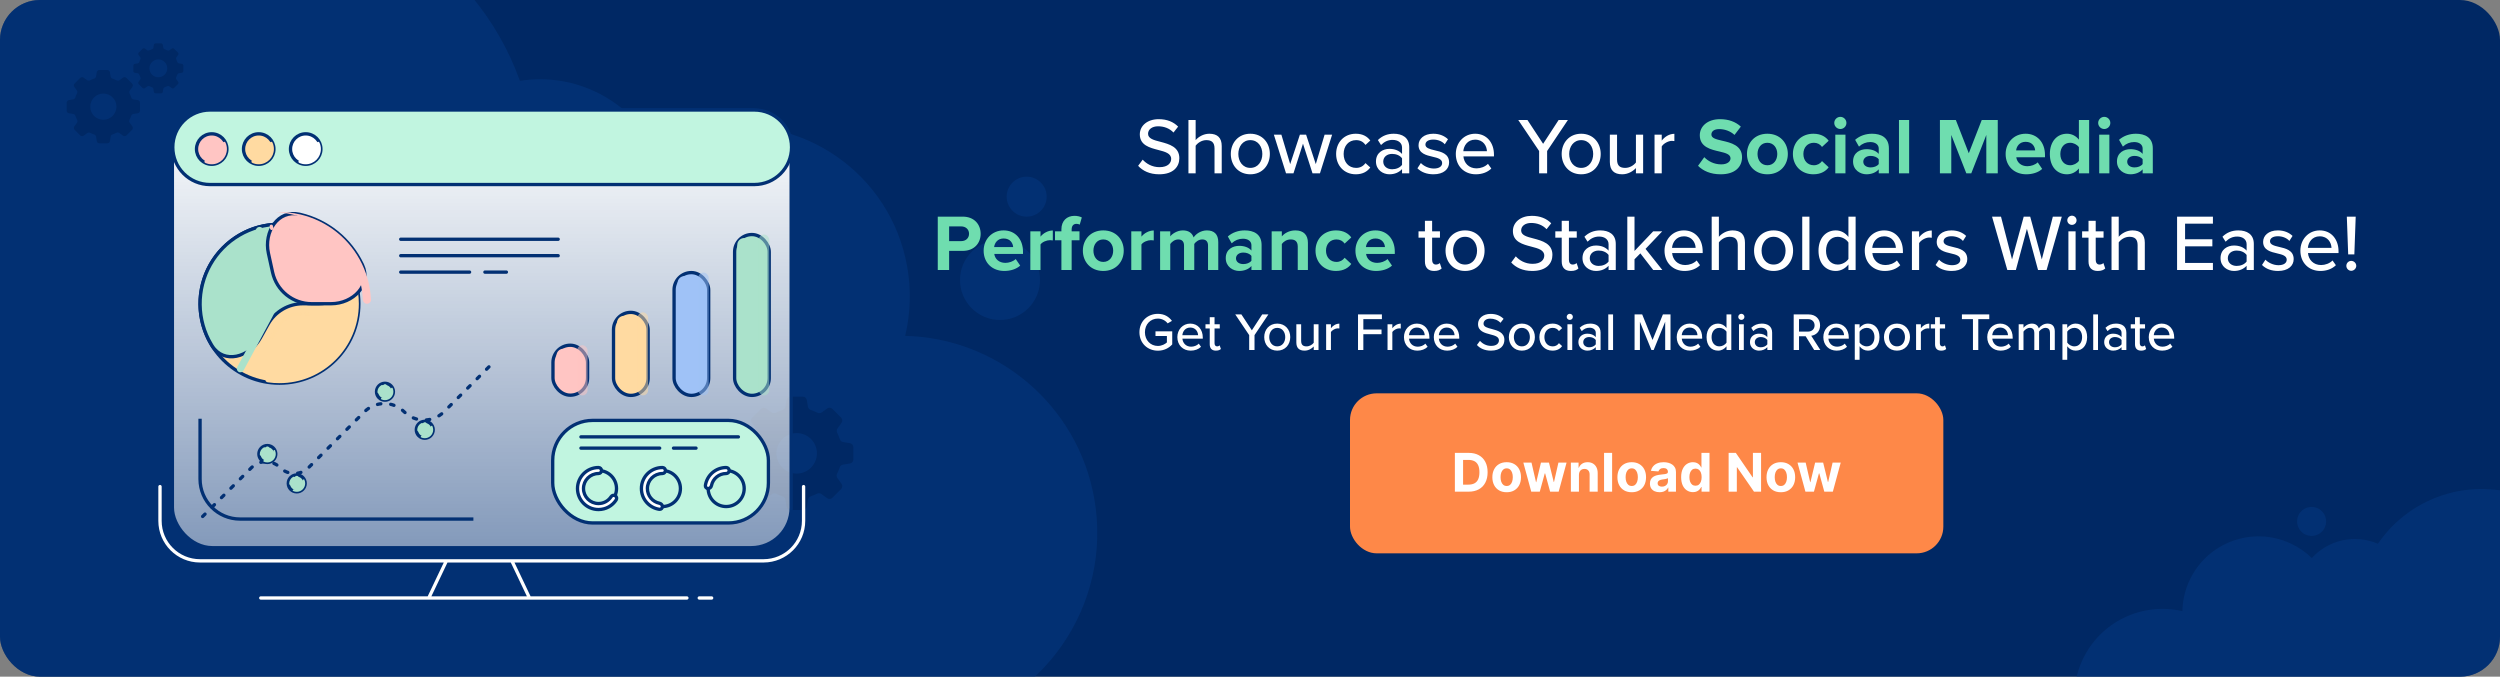 <?xml version="1.0" encoding="UTF-8"?>
<svg xmlns="http://www.w3.org/2000/svg" width="750" height="203" viewBox="0 0 750 203" fill="none">
  <rect x="0" y="0" width="750" height="203" fill="#808080" stroke="none"/>
  <g clip-path="url(#clip0_646_5341)">
    <rect width="750" height="203" rx="8" fill="#002864"></rect>
    <path opacity="0.5" fill-rule="evenodd" clip-rule="evenodd" d="M-8.794 -3.678C-8.328 -1.063 -7.488 1.392 -6.34 3.641C-7.821 3.739 -9.311 3.919 -10.806 4.186C-32.714 8.093 -47.306 29.02 -43.399 50.928C-41.762 60.107 -37.137 68.002 -30.703 73.79C-39.802 81.89 -45.035 93.945 -44.135 106.701C-45.205 106.636 -46.3 106.696 -47.401 106.892C-54.886 108.227 -59.872 115.377 -58.537 122.862C-58.02 125.764 -56.628 128.291 -54.681 130.219C-64.754 140.054 -69.939 154.542 -67.281 169.445C-63.852 188.673 -48.413 202.739 -30.064 205.298C-25.708 221.423 -9.664 231.82 7.09 228.832C10.708 228.187 14.079 226.967 17.125 225.284C17.184 225.965 17.274 226.649 17.396 227.335C19.578 239.567 31.262 247.714 43.493 245.532C47.75 244.773 51.512 242.863 54.516 240.18L196.116 234.401C203.655 237.958 212.332 239.292 221.163 237.717C226.037 236.848 230.56 235.163 234.617 232.829L237.852 232.697L238.151 230.55C243.53 226.68 247.888 221.587 250.891 215.752C260.09 218.92 270.202 219.856 280.46 218.026C312.591 212.296 333.992 181.603 328.262 149.472C323.242 121.325 299.066 101.412 271.549 100.759C273.14 94.125 273.419 87.063 272.144 79.918C267.196 52.168 240.688 33.685 212.939 38.634C206.977 39.697 201.442 41.756 196.476 44.608C188.918 30.214 172.809 21.609 155.973 24.247C142.413 -13.612 103.142 -37.285 62.228 -29.988C53.981 -28.517 46.232 -25.889 39.117 -22.3C33.593 -31.011 23.175 -35.983 12.391 -34.06C-1.849 -31.521 -11.334 -17.918 -8.794 -3.678ZM-1.842 249.522C-0.735 255.73 5.194 259.864 11.401 258.757C17.608 257.65 21.743 251.721 20.636 245.514C19.529 239.306 13.599 235.172 7.392 236.279C1.185 237.386 -2.949 243.315 -1.842 249.522Z" fill="#053883"></path>
    <path opacity="0.5" fill-rule="evenodd" clip-rule="evenodd" d="M786.026 172.372C786.776 171.526 787.415 170.556 787.91 169.475C790.605 163.588 788.017 156.631 782.13 153.936C777.672 151.895 772.6 152.883 769.23 156.04C766.548 153.688 763.484 151.681 760.074 150.12C743.16 142.377 723.49 148.239 713.374 163.129C706.373 160.1 698.429 162.026 693.541 167.417C691.708 165.625 689.54 164.113 687.075 162.985C675.603 157.733 662.045 162.775 656.793 174.248C655.441 177.201 654.771 180.294 654.718 183.347C642.719 180.548 630.011 186.472 624.684 198.109C618.603 211.392 624.442 227.09 637.725 233.171C641.966 235.113 646.453 235.839 650.795 235.497C652.033 240.972 655.721 245.828 661.219 248.345C663.815 249.533 666.542 250.076 669.218 250.039L733.435 268.452C734.415 269.782 735.737 270.889 737.346 271.625C742.403 273.94 748.379 271.718 750.694 266.661C750.823 266.377 750.939 266.091 751.04 265.802C752.172 266.873 753.497 267.779 754.992 268.463C761.918 271.634 770.036 268.925 773.729 262.424C781.968 263.369 790.234 259.002 793.873 251.053C796.694 244.891 796.069 238.032 792.805 232.642C793.864 232.024 794.75 231.085 795.299 229.886C796.715 226.791 795.355 223.134 792.261 221.718C791.806 221.509 791.338 221.361 790.868 221.269C792.686 215.841 791.768 210.031 788.731 205.501C792.167 203.713 795.055 200.809 796.792 197.015C800.938 187.958 796.957 177.254 787.9 173.108C787.283 172.825 786.657 172.58 786.026 172.372ZM678.118 206.601C677.103 206.626 676.081 206.584 675.06 206.471C675.273 208.564 675.237 210.695 674.936 212.82L678.118 206.601ZM749.773 280.95C752.339 282.125 755.371 280.997 756.546 278.431C757.721 275.865 756.593 272.832 754.027 271.657C751.461 270.482 748.428 271.61 747.253 274.176C746.078 276.743 747.206 279.775 749.773 280.95ZM697.444 158.24C696.442 160.429 693.856 161.391 691.667 160.389C689.478 159.387 688.516 156.8 689.518 154.612C690.52 152.423 693.107 151.461 695.296 152.463C697.484 153.465 698.446 156.051 697.444 158.24Z" fill="#053883"></path>
    <circle opacity="0.5" cx="300" cy="84" r="12" fill="#053883"></circle>
    <circle opacity="0.5" cx="308" cy="59" r="6" fill="#053883"></circle>
    <rect x="405" y="118" width="178" height="48" rx="8" fill="#FE8848"></rect>
    <path d="M440.589 147.5H436.464V135.864H440.624C441.794 135.864 442.802 136.097 443.646 136.562C444.491 137.025 445.141 137.689 445.595 138.557C446.054 139.424 446.283 140.462 446.283 141.67C446.283 142.883 446.054 143.924 445.595 144.795C445.141 145.667 444.487 146.335 443.635 146.801C442.786 147.267 441.771 147.5 440.589 147.5ZM438.925 145.392H440.487C441.214 145.392 441.826 145.263 442.322 145.006C442.822 144.744 443.197 144.341 443.447 143.795C443.701 143.246 443.828 142.538 443.828 141.67C443.828 140.811 443.701 140.108 443.447 139.562C443.197 139.017 442.824 138.616 442.328 138.358C441.832 138.1 441.22 137.972 440.493 137.972H438.925V145.392ZM452.003 147.67C451.12 147.67 450.357 147.483 449.713 147.108C449.073 146.729 448.579 146.203 448.23 145.528C447.882 144.85 447.707 144.064 447.707 143.17C447.707 142.269 447.882 141.481 448.23 140.807C448.579 140.129 449.073 139.602 449.713 139.227C450.357 138.848 451.12 138.659 452.003 138.659C452.885 138.659 453.647 138.848 454.287 139.227C454.931 139.602 455.427 140.129 455.776 140.807C456.124 141.481 456.298 142.269 456.298 143.17C456.298 144.064 456.124 144.85 455.776 145.528C455.427 146.203 454.931 146.729 454.287 147.108C453.647 147.483 452.885 147.67 452.003 147.67ZM452.014 145.795C452.416 145.795 452.751 145.682 453.02 145.455C453.289 145.223 453.491 144.909 453.628 144.511C453.768 144.114 453.838 143.661 453.838 143.153C453.838 142.646 453.768 142.193 453.628 141.795C453.491 141.398 453.289 141.083 453.02 140.852C452.751 140.621 452.416 140.506 452.014 140.506C451.609 140.506 451.268 140.621 450.991 140.852C450.719 141.083 450.512 141.398 450.372 141.795C450.236 142.193 450.168 142.646 450.168 143.153C450.168 143.661 450.236 144.114 450.372 144.511C450.512 144.909 450.719 145.223 450.991 145.455C451.268 145.682 451.609 145.795 452.014 145.795ZM459.375 147.5L457 138.773H459.449L460.801 144.636H460.881L462.29 138.773H464.693L466.125 144.602H466.199L467.528 138.773H469.972L467.602 147.5H465.04L463.54 142.011H463.432L461.932 147.5H459.375ZM473.683 142.455V147.5H471.263V138.773H473.57V140.312H473.672C473.865 139.805 474.189 139.403 474.643 139.108C475.098 138.809 475.649 138.659 476.297 138.659C476.903 138.659 477.431 138.792 477.882 139.057C478.333 139.322 478.683 139.701 478.933 140.193C479.183 140.682 479.308 141.265 479.308 141.943V147.5H476.888V142.375C476.892 141.841 476.755 141.424 476.479 141.125C476.202 140.822 475.821 140.67 475.337 140.67C475.011 140.67 474.723 140.741 474.473 140.881C474.227 141.021 474.034 141.225 473.893 141.494C473.757 141.759 473.687 142.08 473.683 142.455ZM483.636 135.864V147.5H481.216V135.864H483.636ZM489.518 147.67C488.636 147.67 487.873 147.483 487.229 147.108C486.589 146.729 486.094 146.203 485.746 145.528C485.397 144.85 485.223 144.064 485.223 143.17C485.223 142.269 485.397 141.481 485.746 140.807C486.094 140.129 486.589 139.602 487.229 139.227C487.873 138.848 488.636 138.659 489.518 138.659C490.401 138.659 491.162 138.848 491.803 139.227C492.446 139.602 492.943 140.129 493.291 140.807C493.64 141.481 493.814 142.269 493.814 143.17C493.814 144.064 493.64 144.85 493.291 145.528C492.943 146.203 492.446 146.729 491.803 147.108C491.162 147.483 490.401 147.67 489.518 147.67ZM489.53 145.795C489.931 145.795 490.267 145.682 490.536 145.455C490.804 145.223 491.007 144.909 491.143 144.511C491.284 144.114 491.354 143.661 491.354 143.153C491.354 142.646 491.284 142.193 491.143 141.795C491.007 141.398 490.804 141.083 490.536 140.852C490.267 140.621 489.931 140.506 489.53 140.506C489.125 140.506 488.784 140.621 488.507 140.852C488.234 141.083 488.028 141.398 487.888 141.795C487.751 142.193 487.683 142.646 487.683 143.153C487.683 143.661 487.751 144.114 487.888 144.511C488.028 144.909 488.234 145.223 488.507 145.455C488.784 145.682 489.125 145.795 489.53 145.795ZM497.876 147.665C497.32 147.665 496.823 147.568 496.388 147.375C495.952 147.178 495.607 146.888 495.354 146.506C495.104 146.119 494.979 145.638 494.979 145.062C494.979 144.578 495.068 144.17 495.246 143.841C495.424 143.511 495.666 143.246 495.973 143.045C496.28 142.845 496.628 142.693 497.018 142.591C497.412 142.489 497.825 142.417 498.257 142.375C498.765 142.322 499.174 142.273 499.484 142.227C499.795 142.178 500.02 142.106 500.161 142.011C500.301 141.917 500.371 141.777 500.371 141.591V141.557C500.371 141.197 500.257 140.919 500.03 140.722C499.806 140.525 499.488 140.426 499.075 140.426C498.64 140.426 498.293 140.523 498.036 140.716C497.778 140.905 497.607 141.144 497.524 141.432L495.286 141.25C495.399 140.72 495.623 140.261 495.956 139.875C496.289 139.485 496.719 139.186 497.246 138.977C497.776 138.765 498.39 138.659 499.087 138.659C499.571 138.659 500.036 138.716 500.479 138.83C500.926 138.943 501.321 139.119 501.666 139.358C502.015 139.597 502.289 139.903 502.49 140.278C502.691 140.65 502.791 141.095 502.791 141.614V147.5H500.496V146.29H500.428C500.287 146.562 500.1 146.803 499.865 147.011C499.63 147.216 499.348 147.377 499.018 147.494C498.689 147.608 498.308 147.665 497.876 147.665ZM498.57 145.994C498.926 145.994 499.24 145.924 499.513 145.784C499.786 145.64 500 145.447 500.155 145.205C500.31 144.962 500.388 144.687 500.388 144.381V143.455C500.312 143.504 500.208 143.549 500.075 143.591C499.946 143.629 499.801 143.665 499.638 143.699C499.475 143.729 499.312 143.758 499.149 143.784C498.986 143.807 498.839 143.828 498.706 143.847C498.422 143.888 498.174 143.955 497.962 144.045C497.75 144.136 497.585 144.259 497.467 144.415C497.35 144.566 497.291 144.756 497.291 144.983C497.291 145.312 497.411 145.564 497.649 145.739C497.892 145.909 498.198 145.994 498.57 145.994ZM507.885 147.642C507.222 147.642 506.622 147.472 506.084 147.131C505.55 146.786 505.125 146.28 504.811 145.614C504.5 144.943 504.345 144.121 504.345 143.148C504.345 142.148 504.506 141.316 504.828 140.653C505.15 139.987 505.578 139.489 506.112 139.159C506.65 138.826 507.239 138.659 507.879 138.659C508.368 138.659 508.775 138.742 509.101 138.909C509.43 139.072 509.696 139.277 509.896 139.523C510.101 139.765 510.256 140.004 510.362 140.239H510.436V135.864H512.851V147.5H510.464V146.102H510.362C510.249 146.345 510.088 146.585 509.879 146.824C509.675 147.059 509.408 147.254 509.078 147.409C508.752 147.564 508.355 147.642 507.885 147.642ZM508.652 145.716C509.042 145.716 509.372 145.61 509.641 145.398C509.913 145.182 510.122 144.881 510.266 144.494C510.413 144.108 510.487 143.655 510.487 143.136C510.487 142.617 510.415 142.167 510.271 141.784C510.127 141.402 509.919 141.106 509.646 140.898C509.374 140.689 509.042 140.585 508.652 140.585C508.254 140.585 507.919 140.693 507.646 140.909C507.374 141.125 507.167 141.424 507.027 141.807C506.887 142.189 506.817 142.633 506.817 143.136C506.817 143.644 506.887 144.093 507.027 144.483C507.171 144.869 507.377 145.172 507.646 145.392C507.919 145.608 508.254 145.716 508.652 145.716ZM528.322 135.864V147.5H526.197L521.135 140.176H521.05V147.5H518.589V135.864H520.749L525.771 143.182H525.874V135.864H528.322ZM534.253 147.67C533.37 147.67 532.607 147.483 531.963 147.108C531.323 146.729 530.829 146.203 530.48 145.528C530.132 144.85 529.957 144.064 529.957 143.17C529.957 142.269 530.132 141.481 530.48 140.807C530.829 140.129 531.323 139.602 531.963 139.227C532.607 138.848 533.37 138.659 534.253 138.659C535.135 138.659 535.897 138.848 536.537 139.227C537.181 139.602 537.677 140.129 538.026 140.807C538.374 141.481 538.548 142.269 538.548 143.17C538.548 144.064 538.374 144.85 538.026 145.528C537.677 146.203 537.181 146.729 536.537 147.108C535.897 147.483 535.135 147.67 534.253 147.67ZM534.264 145.795C534.666 145.795 535.001 145.682 535.27 145.455C535.539 145.223 535.741 144.909 535.878 144.511C536.018 144.114 536.088 143.661 536.088 143.153C536.088 142.646 536.018 142.193 535.878 141.795C535.741 141.398 535.539 141.083 535.27 140.852C535.001 140.621 534.666 140.506 534.264 140.506C533.859 140.506 533.518 140.621 533.241 140.852C532.969 141.083 532.762 141.398 532.622 141.795C532.486 142.193 532.418 142.646 532.418 143.153C532.418 143.661 532.486 144.114 532.622 144.511C532.762 144.909 532.969 145.223 533.241 145.455C533.518 145.682 533.859 145.795 534.264 145.795ZM541.625 147.5L539.25 138.773H541.699L543.051 144.636H543.131L544.54 138.773H546.943L548.375 144.602H548.449L549.778 138.773H552.222L549.852 147.5H547.29L545.79 142.011H545.682L544.182 147.5H541.625Z" fill="white"></path>
    <path d="M341.44 49.744C342.808 51.256 344.896 52.288 347.752 52.288C352.072 52.288 353.8 49.96 353.8 47.464C353.8 44.056 350.752 43.24 348.136 42.544C346.144 42.04 344.416 41.584 344.416 40.144C344.416 38.8 345.64 37.888 347.416 37.888C349.144 37.888 350.824 38.464 352.048 39.76L353.44 37.984C352.024 36.544 350.08 35.752 347.608 35.752C344.272 35.752 341.944 37.672 341.944 40.312C341.944 43.576 344.92 44.32 347.488 44.992C349.528 45.52 351.352 46 351.352 47.68C351.352 48.832 350.44 50.152 347.848 50.152C345.616 50.152 343.888 49.096 342.808 47.896L341.44 49.744ZM366.517 52V43.816C366.517 41.368 365.269 40.12 362.797 40.12C361.021 40.12 359.461 41.104 358.693 42.04V35.992H356.533V52H358.693V43.72C359.317 42.856 360.541 42.04 361.885 42.04C363.373 42.04 364.357 42.616 364.357 44.536V52H366.517ZM375.098 52.288C378.722 52.288 380.954 49.552 380.954 46.192C380.954 42.856 378.722 40.12 375.098 40.12C371.498 40.12 369.242 42.856 369.242 46.192C369.242 49.552 371.498 52.288 375.098 52.288ZM375.098 50.368C372.794 50.368 371.498 48.4 371.498 46.192C371.498 44.008 372.794 42.04 375.098 42.04C377.426 42.04 378.698 44.008 378.698 46.192C378.698 48.4 377.426 50.368 375.098 50.368ZM395.985 52L399.633 40.408H397.377L394.737 49.24L391.833 40.408H389.961L387.057 49.24L384.417 40.408H382.161L385.809 52H388.041L390.897 43.096L393.753 52H395.985ZM400.836 46.192C400.836 49.672 403.236 52.288 406.74 52.288C408.924 52.288 410.244 51.376 411.084 50.248L409.644 48.928C408.948 49.888 408.012 50.368 406.836 50.368C404.556 50.368 403.092 48.592 403.092 46.192C403.092 43.792 404.556 42.04 406.836 42.04C408.012 42.04 408.948 42.496 409.644 43.48L411.084 42.16C410.244 41.032 408.924 40.12 406.74 40.12C403.236 40.12 400.836 42.712 400.836 46.192ZM422.774 52V44.176C422.774 41.224 420.638 40.12 418.118 40.12C416.246 40.12 414.662 40.744 413.366 42.016L414.302 43.504C415.334 42.472 416.462 41.968 417.782 41.968C419.438 41.968 420.614 42.832 420.614 44.272V46.192C419.726 45.16 418.382 44.656 416.822 44.656C414.878 44.656 412.79 45.808 412.79 48.448C412.79 50.992 414.902 52.288 416.822 52.288C418.382 52.288 419.702 51.736 420.614 50.728V52H422.774ZM420.614 49.456C419.966 50.32 418.838 50.776 417.638 50.776C416.078 50.776 414.974 49.84 414.974 48.472C414.974 47.104 416.078 46.168 417.638 46.168C418.838 46.168 419.966 46.624 420.614 47.488V49.456ZM425.228 50.488C426.404 51.688 428.108 52.288 430.052 52.288C433.1 52.288 434.732 50.728 434.732 48.736C434.732 46.072 432.332 45.52 430.316 45.064C428.876 44.728 427.628 44.392 427.628 43.384C427.628 42.448 428.54 41.872 430.004 41.872C431.468 41.872 432.764 42.472 433.436 43.288L434.396 41.776C433.412 40.84 431.972 40.12 429.98 40.12C427.148 40.12 425.564 41.704 425.564 43.552C425.564 46.048 427.868 46.576 429.836 47.032C431.324 47.368 432.644 47.752 432.644 48.904C432.644 49.888 431.78 50.56 430.148 50.56C428.588 50.56 427.052 49.768 426.26 48.904L425.228 50.488ZM436.742 46.192C436.742 49.84 439.286 52.288 442.742 52.288C444.614 52.288 446.246 51.688 447.398 50.56L446.39 49.144C445.526 50.032 444.182 50.512 442.958 50.512C440.63 50.512 439.19 48.88 439.022 46.912H448.19V46.384C448.19 42.832 446.03 40.12 442.55 40.12C439.166 40.12 436.742 42.832 436.742 46.192ZM442.55 41.896C444.998 41.896 446.03 43.816 446.078 45.352H438.998C439.118 43.768 440.222 41.896 442.55 41.896ZM464.136 52V45.304L470.376 35.992H467.592L462.936 43.144L458.232 35.992H455.472L461.736 45.304V52H464.136ZM474.356 52.288C477.98 52.288 480.212 49.552 480.212 46.192C480.212 42.856 477.98 40.12 474.356 40.12C470.756 40.12 468.5 42.856 468.5 46.192C468.5 49.552 470.756 52.288 474.356 52.288ZM474.356 50.368C472.052 50.368 470.756 48.4 470.756 46.192C470.756 44.008 472.052 42.04 474.356 42.04C476.684 42.04 477.956 44.008 477.956 46.192C477.956 48.4 476.684 50.368 474.356 50.368ZM492.939 52V40.408H490.779V48.736C490.131 49.6 488.907 50.368 487.563 50.368C486.075 50.368 485.115 49.792 485.115 47.872V40.408H482.955V48.592C482.955 51.04 484.179 52.288 486.651 52.288C488.427 52.288 489.891 51.376 490.779 50.416V52H492.939ZM498.521 52V43.936C499.025 43.072 500.489 42.256 501.569 42.256C501.857 42.256 502.097 42.28 502.313 42.328V40.144C500.777 40.144 499.409 41.032 498.521 42.184V40.408H496.361V52H498.521ZM430.236 81.288C431.364 81.288 432.036 80.976 432.492 80.544L431.94 78.912C431.724 79.152 431.268 79.368 430.764 79.368C430.02 79.368 429.636 78.768 429.636 77.952V71.304H431.988V69.408H429.636V66.24H427.476V69.408H425.556V71.304H427.476V78.432C427.476 80.256 428.412 81.288 430.236 81.288ZM439.516 81.288C443.14 81.288 445.372 78.552 445.372 75.192C445.372 71.856 443.14 69.12 439.516 69.12C435.916 69.12 433.66 71.856 433.66 75.192C433.66 78.552 435.916 81.288 439.516 81.288ZM439.516 79.368C437.212 79.368 435.916 77.4 435.916 75.192C435.916 73.008 437.212 71.04 439.516 71.04C441.844 71.04 443.116 73.008 443.116 75.192C443.116 77.4 441.844 79.368 439.516 79.368ZM453.366 78.744C454.734 80.256 456.822 81.288 459.678 81.288C463.998 81.288 465.726 78.96 465.726 76.464C465.726 73.056 462.678 72.24 460.062 71.544C458.07 71.04 456.342 70.584 456.342 69.144C456.342 67.8 457.566 66.888 459.342 66.888C461.07 66.888 462.75 67.464 463.974 68.76L465.366 66.984C463.95 65.544 462.006 64.752 459.534 64.752C456.198 64.752 453.87 66.672 453.87 69.312C453.87 72.576 456.846 73.32 459.414 73.992C461.454 74.52 463.278 75 463.278 76.68C463.278 77.832 462.366 79.152 459.774 79.152C457.542 79.152 455.814 78.096 454.734 76.896L453.366 78.744ZM471.275 81.288C472.403 81.288 473.075 80.976 473.531 80.544L472.979 78.912C472.763 79.152 472.307 79.368 471.803 79.368C471.059 79.368 470.675 78.768 470.675 77.952V71.304H473.027V69.408H470.675V66.24H468.515V69.408H466.595V71.304H468.515V78.432C468.515 80.256 469.451 81.288 471.275 81.288ZM484.731 81V73.176C484.731 70.224 482.595 69.12 480.075 69.12C478.203 69.12 476.619 69.744 475.323 71.016L476.259 72.504C477.291 71.472 478.419 70.968 479.739 70.968C481.395 70.968 482.571 71.832 482.571 73.272V75.192C481.683 74.16 480.339 73.656 478.779 73.656C476.835 73.656 474.747 74.808 474.747 77.448C474.747 79.992 476.859 81.288 478.779 81.288C480.339 81.288 481.659 80.736 482.571 79.728V81H484.731ZM482.571 78.456C481.923 79.32 480.795 79.776 479.595 79.776C478.035 79.776 476.931 78.84 476.931 77.472C476.931 76.104 478.035 75.168 479.595 75.168C480.795 75.168 481.923 75.624 482.571 76.488V78.456ZM498.705 81L493.665 74.664L498.657 69.408H495.945L490.353 75.288V64.992H488.193V81H490.353V77.784L492.105 76.008L495.969 81H498.705ZM499.356 75.192C499.356 78.84 501.9 81.288 505.356 81.288C507.228 81.288 508.86 80.688 510.012 79.56L509.004 78.144C508.14 79.032 506.796 79.512 505.572 79.512C503.244 79.512 501.804 77.88 501.636 75.912H510.804V75.384C510.804 71.832 508.644 69.12 505.164 69.12C501.78 69.12 499.356 71.832 499.356 75.192ZM505.164 70.896C507.612 70.896 508.644 72.816 508.692 74.352H501.612C501.732 72.768 502.836 70.896 505.164 70.896ZM523.489 81V72.816C523.489 70.368 522.241 69.12 519.769 69.12C517.993 69.12 516.433 70.104 515.665 71.04V64.992H513.505V81H515.665V72.72C516.289 71.856 517.513 71.04 518.857 71.04C520.345 71.04 521.329 71.616 521.329 73.536V81H523.489ZM532.071 81.288C535.695 81.288 537.927 78.552 537.927 75.192C537.927 71.856 535.695 69.12 532.071 69.12C528.471 69.12 526.215 71.856 526.215 75.192C526.215 78.552 528.471 81.288 532.071 81.288ZM532.071 79.368C529.767 79.368 528.471 77.4 528.471 75.192C528.471 73.008 529.767 71.04 532.071 71.04C534.399 71.04 535.671 73.008 535.671 75.192C535.671 77.4 534.399 79.368 532.071 79.368ZM542.829 81V64.992H540.669V81H542.829ZM556.687 81V64.992H554.527V71.088C553.591 69.84 552.223 69.12 550.735 69.12C547.711 69.12 545.551 71.496 545.551 75.216C545.551 79.008 547.711 81.288 550.735 81.288C552.271 81.288 553.663 80.496 554.527 79.344V81H556.687ZM554.527 77.688C553.927 78.624 552.631 79.368 551.311 79.368C549.151 79.368 547.807 77.616 547.807 75.216C547.807 72.792 549.151 71.04 551.311 71.04C552.631 71.04 553.927 71.808 554.527 72.744V77.688ZM559.426 75.192C559.426 78.84 561.97 81.288 565.426 81.288C567.298 81.288 568.93 80.688 570.082 79.56L569.074 78.144C568.21 79.032 566.866 79.512 565.642 79.512C563.314 79.512 561.874 77.88 561.706 75.912H570.874V75.384C570.874 71.832 568.714 69.12 565.234 69.12C561.85 69.12 559.426 71.832 559.426 75.192ZM565.234 70.896C567.682 70.896 568.714 72.816 568.762 74.352H561.682C561.802 72.768 562.906 70.896 565.234 70.896ZM575.736 81V72.936C576.24 72.072 577.704 71.256 578.784 71.256C579.072 71.256 579.312 71.28 579.528 71.328V69.144C577.992 69.144 576.624 70.032 575.736 71.184V69.408H573.576V81H575.736ZM580.677 79.488C581.853 80.688 583.557 81.288 585.501 81.288C588.549 81.288 590.181 79.728 590.181 77.736C590.181 75.072 587.781 74.52 585.765 74.064C584.325 73.728 583.077 73.392 583.077 72.384C583.077 71.448 583.989 70.872 585.453 70.872C586.917 70.872 588.213 71.472 588.885 72.288L589.845 70.776C588.861 69.84 587.421 69.12 585.429 69.12C582.597 69.12 581.013 70.704 581.013 72.552C581.013 75.048 583.317 75.576 585.285 76.032C586.773 76.368 588.093 76.752 588.093 77.904C588.093 78.888 587.229 79.56 585.597 79.56C584.037 79.56 582.501 78.768 581.709 77.904L580.677 79.488ZM613.979 81L618.539 64.992H615.851L612.539 77.832L609.059 64.992H607.115L603.611 77.832L600.299 64.992H597.611L602.195 81H604.763L608.075 68.64L611.411 81H613.979ZM621.577 67.464C622.345 67.464 622.969 66.864 622.969 66.096C622.969 65.328 622.345 64.704 621.577 64.704C620.833 64.704 620.185 65.328 620.185 66.096C620.185 66.864 620.833 67.464 621.577 67.464ZM622.681 81V69.408H620.521V81H622.681ZM629.315 81.288C630.443 81.288 631.115 80.976 631.571 80.544L631.019 78.912C630.803 79.152 630.347 79.368 629.843 79.368C629.099 79.368 628.715 78.768 628.715 77.952V71.304H631.067V69.408H628.715V66.24H626.555V69.408H624.635V71.304H626.555V78.432C626.555 80.256 627.491 81.288 629.315 81.288ZM643.442 81V72.816C643.442 70.368 642.194 69.12 639.722 69.12C637.946 69.12 636.386 70.104 635.618 71.04V64.992H633.458V81H635.618V72.72C636.242 71.856 637.466 71.04 638.81 71.04C640.298 71.04 641.282 71.616 641.282 73.536V81H643.442ZM663.876 81V78.888H655.524V73.896H663.708V71.784H655.524V67.104H663.876V64.992H653.124V81H663.876ZM676.145 81V73.176C676.145 70.224 674.009 69.12 671.489 69.12C669.617 69.12 668.033 69.744 666.737 71.016L667.673 72.504C668.705 71.472 669.833 70.968 671.153 70.968C672.809 70.968 673.985 71.832 673.985 73.272V75.192C673.097 74.16 671.753 73.656 670.193 73.656C668.249 73.656 666.161 74.808 666.161 77.448C666.161 79.992 668.273 81.288 670.193 81.288C671.753 81.288 673.073 80.736 673.985 79.728V81H676.145ZM673.985 78.456C673.337 79.32 672.209 79.776 671.009 79.776C669.449 79.776 668.345 78.84 668.345 77.472C668.345 76.104 669.449 75.168 671.009 75.168C672.209 75.168 673.337 75.624 673.985 76.488V78.456ZM678.599 79.488C679.775 80.688 681.479 81.288 683.423 81.288C686.471 81.288 688.103 79.728 688.103 77.736C688.103 75.072 685.703 74.52 683.687 74.064C682.247 73.728 680.999 73.392 680.999 72.384C680.999 71.448 681.911 70.872 683.375 70.872C684.839 70.872 686.135 71.472 686.807 72.288L687.767 70.776C686.783 69.84 685.343 69.12 683.351 69.12C680.519 69.12 678.935 70.704 678.935 72.552C678.935 75.048 681.239 75.576 683.207 76.032C684.695 76.368 686.015 76.752 686.015 77.904C686.015 78.888 685.151 79.56 683.519 79.56C681.959 79.56 680.423 78.768 679.631 77.904L678.599 79.488ZM690.113 75.192C690.113 78.84 692.657 81.288 696.113 81.288C697.985 81.288 699.617 80.688 700.769 79.56L699.761 78.144C698.897 79.032 697.553 79.512 696.329 79.512C694.001 79.512 692.561 77.88 692.393 75.912H701.561V75.384C701.561 71.832 699.401 69.12 695.921 69.12C692.537 69.12 690.113 71.832 690.113 75.192ZM695.921 70.896C698.369 70.896 699.401 72.816 699.449 74.352H692.369C692.489 72.768 693.593 70.896 695.921 70.896ZM706.303 76.32L706.711 64.992H704.047L704.455 76.32H706.303ZM703.903 79.752C703.903 80.544 704.551 81.24 705.367 81.24C706.183 81.24 706.879 80.544 706.879 79.752C706.879 78.936 706.183 78.264 705.367 78.264C704.551 78.264 703.903 78.936 703.903 79.752Z" fill="white"></path>
    <path d="M509.41 49.744C510.922 51.256 513.13 52.288 516.202 52.288C520.522 52.288 522.61 50.08 522.61 47.152C522.61 43.6 519.25 42.808 516.61 42.208C514.762 41.776 513.418 41.44 513.418 40.36C513.418 39.4 514.234 38.728 515.77 38.728C517.33 38.728 519.058 39.28 520.354 40.48L522.25 37.984C520.666 36.52 518.554 35.752 516.01 35.752C512.242 35.752 509.938 37.912 509.938 40.576C509.938 44.152 513.298 44.872 515.914 45.472C517.762 45.904 519.154 46.312 519.154 47.512C519.154 48.424 518.242 49.312 516.37 49.312C514.162 49.312 512.41 48.328 511.282 47.152L509.41 49.744ZM530.208 52.288C534.048 52.288 536.352 49.504 536.352 46.192C536.352 42.904 534.048 40.12 530.208 40.12C526.392 40.12 524.088 42.904 524.088 46.192C524.088 49.504 526.392 52.288 530.208 52.288ZM530.208 49.576C528.312 49.576 527.256 48.016 527.256 46.192C527.256 44.392 528.312 42.832 530.208 42.832C532.104 42.832 533.184 44.392 533.184 46.192C533.184 48.016 532.104 49.576 530.208 49.576ZM537.87 46.192C537.87 49.768 540.438 52.288 544.014 52.288C546.39 52.288 547.83 51.256 548.598 50.176L546.606 48.328C546.054 49.096 545.214 49.576 544.158 49.576C542.31 49.576 541.014 48.208 541.014 46.192C541.014 44.176 542.31 42.832 544.158 42.832C545.214 42.832 546.054 43.288 546.606 44.08L548.598 42.232C547.83 41.152 546.39 40.12 544.014 40.12C540.438 40.12 537.87 42.64 537.87 46.192ZM552.102 38.704C553.11 38.704 553.926 37.888 553.926 36.88C553.926 35.872 553.11 35.056 552.102 35.056C551.118 35.056 550.278 35.872 550.278 36.88C550.278 37.888 551.118 38.704 552.102 38.704ZM553.638 52V40.408H550.59V52H553.638ZM566.668 52V44.512C566.668 41.176 564.244 40.12 561.604 40.12C559.78 40.12 557.956 40.696 556.54 41.944L557.692 43.984C558.676 43.072 559.828 42.616 561.076 42.616C562.612 42.616 563.62 43.384 563.62 44.56V46.168C562.852 45.232 561.484 44.752 559.948 44.752C558.1 44.752 555.916 45.736 555.916 48.448C555.916 51.04 558.1 52.288 559.948 52.288C561.46 52.288 562.828 51.736 563.62 50.8V52H566.668ZM563.62 49.216C563.116 49.888 562.156 50.224 561.172 50.224C559.972 50.224 558.988 49.6 558.988 48.52C558.988 47.416 559.972 46.768 561.172 46.768C562.156 46.768 563.116 47.104 563.62 47.776V49.216ZM572.74 52V35.992H569.692V52H572.74ZM599.327 52V35.992H594.527L590.639 45.976L586.751 35.992H581.975V52H585.383V40.48L589.895 52H591.383L595.895 40.48V52H599.327ZM601.69 46.192C601.69 49.912 604.354 52.288 607.882 52.288C609.682 52.288 611.482 51.76 612.658 50.68L611.314 48.712C610.57 49.432 609.298 49.864 608.218 49.864C606.25 49.864 605.074 48.64 604.882 47.176H613.498V46.504C613.498 42.712 611.146 40.12 607.69 40.12C604.162 40.12 601.69 42.832 601.69 46.192ZM607.69 42.544C609.706 42.544 610.474 44.008 610.546 45.112H604.834C604.978 43.96 605.794 42.544 607.69 42.544ZM626.74 52V35.992H623.668V41.896C622.756 40.72 621.46 40.12 620.092 40.12C617.14 40.12 614.956 42.424 614.956 46.216C614.956 50.08 617.164 52.288 620.092 52.288C621.484 52.288 622.756 51.664 623.668 50.536V52H626.74ZM623.668 48.256C623.14 49.024 622.06 49.576 621.028 49.576C619.3 49.576 618.1 48.208 618.1 46.216C618.1 44.2 619.3 42.832 621.028 42.832C622.06 42.832 623.14 43.384 623.668 44.152V48.256ZM631.274 38.704C632.282 38.704 633.098 37.888 633.098 36.88C633.098 35.872 632.282 35.056 631.274 35.056C630.29 35.056 629.45 35.872 629.45 36.88C629.45 37.888 630.29 38.704 631.274 38.704ZM632.81 52V40.408H629.762V52H632.81ZM645.84 52V44.512C645.84 41.176 643.416 40.12 640.776 40.12C638.952 40.12 637.128 40.696 635.712 41.944L636.864 43.984C637.848 43.072 639 42.616 640.248 42.616C641.784 42.616 642.792 43.384 642.792 44.56V46.168C642.024 45.232 640.656 44.752 639.12 44.752C637.272 44.752 635.088 45.736 635.088 48.448C635.088 51.04 637.272 52.288 639.12 52.288C640.632 52.288 642 51.736 642.792 50.8V52H645.84ZM642.792 49.216C642.288 49.888 641.328 50.224 640.344 50.224C639.144 50.224 638.16 49.6 638.16 48.52C638.16 47.416 639.144 46.768 640.344 46.768C641.328 46.768 642.288 47.104 642.792 47.776V49.216ZM284.738 81V75.264H288.818C292.274 75.264 294.194 72.936 294.194 70.152C294.194 67.344 292.298 64.992 288.818 64.992H281.33V81H284.738ZM290.714 70.128C290.714 71.472 289.706 72.336 288.362 72.336H284.738V67.92H288.362C289.706 67.92 290.714 68.808 290.714 70.128ZM295.092 75.192C295.092 78.912 297.756 81.288 301.284 81.288C303.084 81.288 304.884 80.76 306.06 79.68L304.716 77.712C303.972 78.432 302.7 78.864 301.62 78.864C299.652 78.864 298.476 77.64 298.284 76.176H306.9V75.504C306.9 71.712 304.548 69.12 301.092 69.12C297.564 69.12 295.092 71.832 295.092 75.192ZM301.092 71.544C303.108 71.544 303.876 73.008 303.948 74.112H298.236C298.38 72.96 299.196 71.544 301.092 71.544ZM312.15 81V73.344C312.654 72.6 313.998 72.048 315.006 72.048C315.342 72.048 315.63 72.072 315.846 72.12V69.144C314.406 69.144 312.966 69.96 312.15 70.992V69.408H309.102V81H312.15ZM323.846 72.072V69.408H321.494V68.832C321.494 67.728 322.07 67.152 322.934 67.152C323.294 67.152 323.654 67.224 323.918 67.392L324.542 65.232C323.99 64.944 323.198 64.752 322.334 64.752C320.054 64.752 318.422 66.264 318.422 68.784V69.408H316.502V72.072H318.422V81H321.494V72.072H323.846ZM330.978 81.288C334.818 81.288 337.122 78.504 337.122 75.192C337.122 71.904 334.818 69.12 330.978 69.12C327.162 69.12 324.858 71.904 324.858 75.192C324.858 78.504 327.162 81.288 330.978 81.288ZM330.978 78.576C329.082 78.576 328.026 77.016 328.026 75.192C328.026 73.392 329.082 71.832 330.978 71.832C332.874 71.832 333.954 73.392 333.954 75.192C333.954 77.016 332.874 78.576 330.978 78.576ZM342.431 81V73.344C342.935 72.6 344.279 72.048 345.287 72.048C345.623 72.048 345.911 72.072 346.127 72.12V69.144C344.687 69.144 343.247 69.96 342.431 70.992V69.408H339.383V81H342.431ZM365.48 81V72.624C365.48 70.248 364.208 69.12 362.072 69.12C360.296 69.12 358.76 70.176 358.088 71.232C357.656 69.912 356.576 69.12 354.872 69.12C353.096 69.12 351.56 70.224 351.08 70.92V69.408H348.032V81H351.08V73.2C351.536 72.552 352.424 71.832 353.48 71.832C354.728 71.832 355.208 72.6 355.208 73.68V81H358.28V73.176C358.712 72.552 359.6 71.832 360.68 71.832C361.928 71.832 362.408 72.6 362.408 73.68V81H365.48ZM378.477 81V73.512C378.477 70.176 376.053 69.12 373.413 69.12C371.589 69.12 369.765 69.696 368.349 70.944L369.501 72.984C370.485 72.072 371.637 71.616 372.885 71.616C374.421 71.616 375.429 72.384 375.429 73.56V75.168C374.661 74.232 373.293 73.752 371.757 73.752C369.909 73.752 367.725 74.736 367.725 77.448C367.725 80.04 369.909 81.288 371.757 81.288C373.269 81.288 374.637 80.736 375.429 79.8V81H378.477ZM375.429 78.216C374.925 78.888 373.965 79.224 372.981 79.224C371.781 79.224 370.797 78.6 370.797 77.52C370.797 76.416 371.781 75.768 372.981 75.768C373.965 75.768 374.925 76.104 375.429 76.776V78.216ZM392.372 81V72.816C392.372 70.56 391.148 69.12 388.604 69.12C386.708 69.12 385.292 70.032 384.548 70.92V69.408H381.5V81H384.548V73.2C385.052 72.504 385.988 71.832 387.188 71.832C388.484 71.832 389.324 72.384 389.324 73.992V81H392.372ZM394.655 75.192C394.655 78.768 397.223 81.288 400.799 81.288C403.175 81.288 404.615 80.256 405.383 79.176L403.391 77.328C402.839 78.096 401.999 78.576 400.943 78.576C399.095 78.576 397.799 77.208 397.799 75.192C397.799 73.176 399.095 71.832 400.943 71.832C401.999 71.832 402.839 72.288 403.391 73.08L405.383 71.232C404.615 70.152 403.175 69.12 400.799 69.12C397.223 69.12 394.655 71.64 394.655 75.192ZM406.631 75.192C406.631 78.912 409.295 81.288 412.823 81.288C414.623 81.288 416.423 80.76 417.599 79.68L416.255 77.712C415.511 78.432 414.239 78.864 413.159 78.864C411.191 78.864 410.015 77.64 409.823 76.176H418.439V75.504C418.439 71.712 416.087 69.12 412.631 69.12C409.103 69.12 406.631 71.832 406.631 75.192ZM412.631 71.544C414.647 71.544 415.415 73.008 415.487 74.112H409.775C409.919 72.96 410.735 71.544 412.631 71.544Z" fill="#6FDDAF"></path>
    <path d="M341.83 99.672C341.83 103 344.31 105.208 347.366 105.208C349.174 105.208 350.646 104.456 351.67 103.32V99.4H346.646V100.808H350.07V102.728C349.558 103.208 348.55 103.784 347.366 103.784C345.142 103.784 343.478 102.056 343.478 99.672C343.478 97.272 345.142 95.576 347.366 95.576C348.614 95.576 349.686 96.2 350.294 97.016L351.59 96.264C350.694 95.064 349.366 94.152 347.366 94.152C344.31 94.152 341.83 96.344 341.83 99.672ZM353.203 101.128C353.203 103.56 354.899 105.192 357.203 105.192C358.451 105.192 359.539 104.792 360.307 104.04L359.635 103.096C359.059 103.688 358.163 104.008 357.347 104.008C355.795 104.008 354.835 102.92 354.723 101.608H360.835V101.256C360.835 98.888 359.395 97.08 357.075 97.08C354.819 97.08 353.203 98.888 353.203 101.128ZM357.075 98.264C358.707 98.264 359.395 99.544 359.427 100.568H354.707C354.787 99.512 355.523 98.264 357.075 98.264ZM364.764 105.192C365.516 105.192 365.964 104.984 366.268 104.696L365.9 103.608C365.756 103.768 365.452 103.912 365.116 103.912C364.62 103.912 364.364 103.512 364.364 102.968V98.536H365.932V97.272H364.364V95.16H362.924V97.272H361.644V98.536H362.924V103.288C362.924 104.504 363.548 105.192 364.764 105.192ZM376.356 105V100.536L380.516 94.328H378.66L375.556 99.096L372.42 94.328H370.58L374.756 100.536V105H376.356ZM383.17 105.192C385.586 105.192 387.074 103.368 387.074 101.128C387.074 98.904 385.586 97.08 383.17 97.08C380.77 97.08 379.266 98.904 379.266 101.128C379.266 103.368 380.77 105.192 383.17 105.192ZM383.17 103.912C381.634 103.912 380.77 102.6 380.77 101.128C380.77 99.672 381.634 98.36 383.17 98.36C384.722 98.36 385.57 99.672 385.57 101.128C385.57 102.6 384.722 103.912 383.17 103.912ZM395.558 105V97.272H394.118V102.824C393.686 103.4 392.87 103.912 391.974 103.912C390.982 103.912 390.342 103.528 390.342 102.248V97.272H388.902V102.728C388.902 104.36 389.718 105.192 391.366 105.192C392.55 105.192 393.526 104.584 394.118 103.944V105H395.558ZM399.28 105V99.624C399.616 99.048 400.592 98.504 401.312 98.504C401.504 98.504 401.664 98.52 401.808 98.552V97.096C400.784 97.096 399.872 97.688 399.28 98.456V97.272H397.84V105H399.28ZM409.003 105V100.264H414.459V98.856H409.003V95.736H414.571V94.328H407.403V105H409.003ZM417.701 105V99.624C418.037 99.048 419.013 98.504 419.733 98.504C419.925 98.504 420.085 98.52 420.229 98.552V97.096C419.205 97.096 418.293 97.688 417.701 98.456V97.272H416.261V105H417.701ZM421.188 101.128C421.188 103.56 422.884 105.192 425.188 105.192C426.436 105.192 427.524 104.792 428.292 104.04L427.62 103.096C427.044 103.688 426.148 104.008 425.332 104.008C423.78 104.008 422.82 102.92 422.708 101.608H428.82V101.256C428.82 98.888 427.38 97.08 425.06 97.08C422.804 97.08 421.188 98.888 421.188 101.128ZM425.06 98.264C426.692 98.264 427.38 99.544 427.412 100.568H422.692C422.772 99.512 423.508 98.264 425.06 98.264ZM430.141 101.128C430.141 103.56 431.837 105.192 434.141 105.192C435.389 105.192 436.477 104.792 437.245 104.04L436.573 103.096C435.997 103.688 435.101 104.008 434.285 104.008C432.733 104.008 431.773 102.92 431.661 101.608H437.773V101.256C437.773 98.888 436.333 97.08 434.013 97.08C431.757 97.08 430.141 98.888 430.141 101.128ZM434.013 98.264C435.645 98.264 436.333 99.544 436.365 100.568H431.645C431.725 99.512 432.461 98.264 434.013 98.264ZM443.075 103.496C443.987 104.504 445.379 105.192 447.283 105.192C450.163 105.192 451.315 103.64 451.315 101.976C451.315 99.704 449.283 99.16 447.539 98.696C446.211 98.36 445.059 98.056 445.059 97.096C445.059 96.2 445.875 95.592 447.059 95.592C448.211 95.592 449.331 95.976 450.147 96.84L451.075 95.656C450.131 94.696 448.835 94.168 447.187 94.168C444.963 94.168 443.411 95.448 443.411 97.208C443.411 99.384 445.395 99.88 447.107 100.328C448.467 100.68 449.683 101 449.683 102.12C449.683 102.888 449.075 103.768 447.347 103.768C445.859 103.768 444.707 103.064 443.987 102.264L443.075 103.496ZM456.56 105.192C458.976 105.192 460.464 103.368 460.464 101.128C460.464 98.904 458.976 97.08 456.56 97.08C454.16 97.08 452.656 98.904 452.656 101.128C452.656 103.368 454.16 105.192 456.56 105.192ZM456.56 103.912C455.024 103.912 454.16 102.6 454.16 101.128C454.16 99.672 455.024 98.36 456.56 98.36C458.112 98.36 458.96 99.672 458.96 101.128C458.96 102.6 458.112 103.912 456.56 103.912ZM461.813 101.128C461.813 103.448 463.413 105.192 465.749 105.192C467.205 105.192 468.085 104.584 468.645 103.832L467.685 102.952C467.221 103.592 466.597 103.912 465.813 103.912C464.293 103.912 463.317 102.728 463.317 101.128C463.317 99.528 464.293 98.36 465.813 98.36C466.597 98.36 467.221 98.664 467.685 99.32L468.645 98.44C468.085 97.688 467.205 97.08 465.749 97.08C463.413 97.08 461.813 98.808 461.813 101.128ZM470.934 95.976C471.446 95.976 471.862 95.576 471.862 95.064C471.862 94.552 471.446 94.136 470.934 94.136C470.438 94.136 470.006 94.552 470.006 95.064C470.006 95.576 470.438 95.976 470.934 95.976ZM471.67 105V97.272H470.23V105H471.67ZM480.173 105V99.784C480.173 97.816 478.749 97.08 477.069 97.08C475.821 97.08 474.765 97.496 473.901 98.344L474.525 99.336C475.213 98.648 475.965 98.312 476.845 98.312C477.949 98.312 478.733 98.888 478.733 99.848V101.128C478.141 100.44 477.245 100.104 476.205 100.104C474.909 100.104 473.517 100.872 473.517 102.632C473.517 104.328 474.924 105.192 476.205 105.192C477.245 105.192 478.125 104.824 478.733 104.152V105H480.173ZM478.733 103.304C478.301 103.88 477.549 104.184 476.749 104.184C475.709 104.184 474.973 103.56 474.973 102.648C474.973 101.736 475.709 101.112 476.749 101.112C477.549 101.112 478.301 101.416 478.733 101.992V103.304ZM483.92 105V94.328H482.48V105H483.92ZM501.156 105V94.328H498.868L495.764 101.992L492.66 94.328H490.372V105H491.972V96.52L495.428 105H496.1L499.556 96.52V105H501.156ZM503.016 101.128C503.016 103.56 504.712 105.192 507.016 105.192C508.264 105.192 509.352 104.792 510.12 104.04L509.448 103.096C508.872 103.688 507.976 104.008 507.16 104.008C505.608 104.008 504.648 102.92 504.536 101.608H510.648V101.256C510.648 98.888 509.208 97.08 506.888 97.08C504.632 97.08 503.016 98.888 503.016 101.128ZM506.888 98.264C508.52 98.264 509.208 99.544 509.24 100.568H504.52C504.6 99.512 505.336 98.264 506.888 98.264ZM519.393 105V94.328H517.953V98.392C517.329 97.56 516.417 97.08 515.425 97.08C513.409 97.08 511.969 98.664 511.969 101.144C511.969 103.672 513.409 105.192 515.425 105.192C516.449 105.192 517.377 104.664 517.953 103.896V105H519.393ZM517.953 102.792C517.553 103.416 516.689 103.912 515.809 103.912C514.369 103.912 513.473 102.744 513.473 101.144C513.473 99.528 514.369 98.36 515.809 98.36C516.689 98.36 517.553 98.872 517.953 99.496V102.792ZM522.403 95.976C522.915 95.976 523.331 95.576 523.331 95.064C523.331 94.552 522.915 94.136 522.403 94.136C521.907 94.136 521.475 94.552 521.475 95.064C521.475 95.576 521.907 95.976 522.403 95.976ZM523.139 105V97.272H521.699V105H523.139ZM531.641 105V99.784C531.641 97.816 530.217 97.08 528.537 97.08C527.289 97.08 526.233 97.496 525.369 98.344L525.993 99.336C526.681 98.648 527.433 98.312 528.313 98.312C529.417 98.312 530.201 98.888 530.201 99.848V101.128C529.609 100.44 528.713 100.104 527.673 100.104C526.377 100.104 524.985 100.872 524.985 102.632C524.985 104.328 526.393 105.192 527.673 105.192C528.713 105.192 529.593 104.824 530.201 104.152V105H531.641ZM530.201 103.304C529.769 103.88 529.017 104.184 528.217 104.184C527.177 104.184 526.441 103.56 526.441 102.648C526.441 101.736 527.177 101.112 528.217 101.112C529.017 101.112 529.769 101.416 530.201 101.992V103.304ZM546.106 105L543.37 100.728C544.73 100.552 546.026 99.528 546.026 97.608C546.026 95.64 544.634 94.328 542.602 94.328H538.106V105H539.706V100.888H541.706L544.25 105H546.106ZM544.378 97.608C544.378 98.728 543.546 99.48 542.394 99.48H539.706V95.736H542.394C543.546 95.736 544.378 96.488 544.378 97.608ZM547 101.128C547 103.56 548.696 105.192 551 105.192C552.248 105.192 553.336 104.792 554.104 104.04L553.432 103.096C552.856 103.688 551.96 104.008 551.144 104.008C549.592 104.008 548.632 102.92 548.52 101.608H554.632V101.256C554.632 98.888 553.192 97.08 550.872 97.08C548.616 97.08 547 98.888 547 101.128ZM550.872 98.264C552.504 98.264 553.192 99.544 553.224 100.568H548.504C548.584 99.512 549.32 98.264 550.872 98.264ZM557.873 103.88C558.497 104.728 559.393 105.192 560.401 105.192C562.417 105.192 563.841 103.656 563.841 101.128C563.841 98.6 562.417 97.08 560.401 97.08C559.361 97.08 558.433 97.608 557.873 98.376V97.272H556.433V107.944H557.873V103.88ZM562.337 101.128C562.337 102.744 561.457 103.912 560.017 103.912C559.137 103.912 558.257 103.384 557.873 102.776V99.496C558.257 98.872 559.137 98.36 560.017 98.36C561.457 98.36 562.337 99.528 562.337 101.128ZM569.092 105.192C571.508 105.192 572.996 103.368 572.996 101.128C572.996 98.904 571.508 97.08 569.092 97.08C566.692 97.08 565.188 98.904 565.188 101.128C565.188 103.368 566.692 105.192 569.092 105.192ZM569.092 103.912C567.556 103.912 566.692 102.6 566.692 101.128C566.692 99.672 567.556 98.36 569.092 98.36C570.644 98.36 571.492 99.672 571.492 101.128C571.492 102.6 570.644 103.912 569.092 103.912ZM576.264 105V99.624C576.6 99.048 577.576 98.504 578.296 98.504C578.488 98.504 578.648 98.52 578.792 98.552V97.096C577.768 97.096 576.856 97.688 576.264 98.456V97.272H574.824V105H576.264ZM582.358 105.192C583.11 105.192 583.558 104.984 583.862 104.696L583.494 103.608C583.35 103.768 583.046 103.912 582.71 103.912C582.214 103.912 581.958 103.512 581.958 102.968V98.536H583.526V97.272H581.958V95.16H580.518V97.272H579.238V98.536H580.518V103.288C580.518 104.504 581.142 105.192 582.358 105.192ZM593.486 105V95.736H596.782V94.328H588.574V95.736H591.886V105H593.486ZM596.172 101.128C596.172 103.56 597.868 105.192 600.172 105.192C601.42 105.192 602.508 104.792 603.276 104.04L602.604 103.096C602.028 103.688 601.132 104.008 600.316 104.008C598.764 104.008 597.804 102.92 597.692 101.608H603.804V101.256C603.804 98.888 602.364 97.08 600.044 97.08C597.788 97.08 596.172 98.888 596.172 101.128ZM600.044 98.264C601.676 98.264 602.364 99.544 602.396 100.568H597.676C597.756 99.512 598.492 98.264 600.044 98.264ZM616.437 105V99.416C616.437 97.864 615.669 97.08 614.245 97.08C613.109 97.08 612.085 97.8 611.637 98.52C611.397 97.688 610.709 97.08 609.541 97.08C608.389 97.08 607.365 97.88 607.045 98.36V97.272H605.605V105H607.045V99.48C607.429 98.92 608.181 98.36 608.933 98.36C609.909 98.36 610.293 98.952 610.293 99.848V105H611.733V99.464C612.101 98.904 612.869 98.36 613.653 98.36C614.597 98.36 614.997 98.952 614.997 99.848V105H616.437ZM620.17 103.88C620.794 104.728 621.69 105.192 622.698 105.192C624.714 105.192 626.138 103.656 626.138 101.128C626.138 98.6 624.714 97.08 622.698 97.08C621.658 97.08 620.73 97.608 620.17 98.376V97.272H618.73V107.944H620.17V103.88ZM624.634 101.128C624.634 102.744 623.754 103.912 622.314 103.912C621.434 103.912 620.554 103.384 620.17 102.776V99.496C620.554 98.872 621.434 98.36 622.314 98.36C623.754 98.36 624.634 99.528 624.634 101.128ZM629.405 105V94.328H627.965V105H629.405ZM637.907 105V99.784C637.907 97.816 636.483 97.08 634.803 97.08C633.555 97.08 632.499 97.496 631.635 98.344L632.259 99.336C632.947 98.648 633.699 98.312 634.579 98.312C635.683 98.312 636.467 98.888 636.467 99.848V101.128C635.875 100.44 634.979 100.104 633.939 100.104C632.643 100.104 631.251 100.872 631.251 102.632C631.251 104.328 632.659 105.192 633.939 105.192C634.979 105.192 635.859 104.824 636.467 104.152V105H637.907ZM636.467 103.304C636.035 103.88 635.283 104.184 634.483 104.184C633.443 104.184 632.707 103.56 632.707 102.648C632.707 101.736 633.443 101.112 634.483 101.112C635.283 101.112 636.035 101.416 636.467 101.992V103.304ZM642.343 105.192C643.095 105.192 643.543 104.984 643.847 104.696L643.479 103.608C643.335 103.768 643.031 103.912 642.695 103.912C642.199 103.912 641.943 103.512 641.943 102.968V98.536H643.511V97.272H641.943V95.16H640.503V97.272H639.223V98.536H640.503V103.288C640.503 104.504 641.127 105.192 642.343 105.192ZM644.625 101.128C644.625 103.56 646.321 105.192 648.625 105.192C649.873 105.192 650.961 104.792 651.729 104.04L651.057 103.096C650.481 103.688 649.585 104.008 648.769 104.008C647.217 104.008 646.257 102.92 646.145 101.608H652.257V101.256C652.257 98.888 650.817 97.08 648.497 97.08C646.241 97.08 644.625 98.888 644.625 101.128ZM648.497 98.264C650.129 98.264 650.817 99.544 650.849 100.568H646.129C646.209 99.512 646.945 98.264 648.497 98.264Z" fill="white"></path>
    <path fill-rule="evenodd" clip-rule="evenodd" d="M29.035 21.659C29.097 21.279 29.425 21 29.81 21H32.199C32.584 21 32.912 21.279 32.974 21.659L33.184 22.938C33.234 23.242 33.459 23.487 33.752 23.584C34.184 23.727 34.602 23.902 35.001 24.107C35.278 24.249 35.613 24.236 35.866 24.055L36.924 23.295C37.237 23.07 37.666 23.105 37.938 23.377L39.627 25.066C39.9 25.339 39.934 25.768 39.71 26.08L38.931 27.165C38.751 27.415 38.737 27.745 38.875 28.021C39.07 28.412 39.237 28.819 39.373 29.239C39.469 29.535 39.714 29.763 40.021 29.813L41.346 30.03C41.726 30.092 42.005 30.421 42.005 30.805L42.005 33.194C42.005 33.579 41.726 33.908 41.346 33.97L39.992 34.192C39.688 34.242 39.444 34.465 39.346 34.757C39.21 35.165 39.044 35.56 38.852 35.939C38.712 36.215 38.725 36.548 38.906 36.8L39.71 37.92C39.934 38.232 39.9 38.661 39.627 38.934L37.938 40.623C37.666 40.895 37.237 40.93 36.924 40.705L35.796 39.895C35.545 39.715 35.214 39.701 34.938 39.84C34.562 40.029 34.17 40.192 33.766 40.326C33.473 40.423 33.249 40.667 33.199 40.972L32.974 42.341C32.912 42.721 32.584 43 32.199 43H29.81C29.425 43 29.097 42.721 29.035 42.341L28.813 40.987C28.762 40.681 28.536 40.436 28.241 40.34C27.831 40.206 27.433 40.042 27.052 39.851C26.776 39.714 26.445 39.728 26.195 39.908L25.085 40.705C24.772 40.93 24.343 40.895 24.071 40.623L22.382 38.934C22.11 38.661 22.075 38.232 22.299 37.92L23.078 36.835C23.26 36.582 23.272 36.248 23.131 35.971C22.93 35.58 22.759 35.172 22.618 34.751C22.52 34.458 22.276 34.234 21.972 34.184L20.663 33.97C20.283 33.908 20.005 33.579 20.005 33.194L20.005 30.805C20.005 30.421 20.283 30.092 20.663 30.03L21.943 29.82C22.25 29.77 22.495 29.542 22.591 29.246C22.731 28.811 22.904 28.391 23.107 27.989C23.247 27.713 23.233 27.381 23.053 27.13L22.299 26.08C22.075 25.768 22.11 25.339 22.382 25.066L24.071 23.377C24.343 23.105 24.772 23.07 25.085 23.295L26.126 24.042C26.378 24.223 26.711 24.236 26.988 24.095C27.393 23.889 27.817 23.713 28.255 23.57C28.55 23.474 28.777 23.229 28.827 22.923L29.035 21.659ZM31.005 35.929C33.174 35.929 34.933 34.17 34.933 32C34.933 29.83 33.174 28.071 31.005 28.071C28.835 28.071 27.076 29.83 27.076 32C27.076 34.17 28.835 35.929 31.005 35.929Z" fill="#002864"></path>
    <path fill-rule="evenodd" clip-rule="evenodd" d="M235.963 120.018C236.059 119.431 236.566 119 237.161 119H240.853C241.448 119 241.955 119.431 242.052 120.018L242.376 121.995C242.453 122.466 242.801 122.843 243.254 122.993C243.922 123.214 244.567 123.485 245.185 123.802C245.612 124.021 246.13 124.002 246.52 123.721L248.156 122.546C248.639 122.199 249.303 122.253 249.723 122.674L252.334 125.285C252.755 125.705 252.809 126.369 252.462 126.852L251.258 128.527C250.98 128.914 250.959 129.425 251.171 129.851C251.473 130.455 251.731 131.084 251.942 131.734C252.09 132.191 252.469 132.543 252.943 132.621L254.99 132.956C255.577 133.052 256.008 133.56 256.008 134.155L256.008 137.847C256.008 138.442 255.577 138.949 254.99 139.045L252.897 139.388C252.427 139.465 252.051 139.811 251.9 140.262C251.689 140.893 251.433 141.503 251.136 142.089C250.919 142.516 250.939 143.03 251.219 143.419L252.462 145.149C252.809 145.633 252.755 146.296 252.334 146.717L249.723 149.327C249.303 149.748 248.639 149.802 248.156 149.455L246.413 148.202C246.025 147.924 245.513 147.903 245.086 148.117C244.505 148.409 243.9 148.661 243.275 148.869C242.823 149.019 242.476 149.396 242.399 149.867L242.052 151.983C241.955 152.57 241.448 153.001 240.853 153.001H237.161C236.566 153.001 236.059 152.57 235.963 151.983L235.62 149.89C235.542 149.417 235.192 149.039 234.737 148.89C234.102 148.682 233.488 148.429 232.898 148.135C232.472 147.923 231.961 147.945 231.575 148.222L229.859 149.455C229.375 149.802 228.712 149.748 228.291 149.327L225.681 146.717C225.26 146.296 225.206 145.633 225.553 145.149L226.757 143.473C227.038 143.083 227.057 142.566 226.838 142.138C226.528 141.534 226.263 140.904 226.045 140.252C225.895 139.8 225.518 139.454 225.048 139.377L223.025 139.045C222.438 138.949 222.007 138.442 222.007 137.847L222.007 134.155C222.007 133.56 222.438 133.052 223.025 132.956L225.002 132.632C225.477 132.554 225.856 132.202 226.003 131.745C226.22 131.073 226.488 130.424 226.802 129.802C227.017 129.375 226.997 128.862 226.718 128.473L225.553 126.852C225.206 126.369 225.26 125.705 225.681 125.285L228.291 122.674C228.712 122.253 229.375 122.199 229.859 122.546L231.467 123.702C231.856 123.981 232.372 124.001 232.799 123.784C233.426 123.465 234.08 123.193 234.758 122.972C235.214 122.824 235.565 122.445 235.643 121.972L235.963 120.018ZM239.007 142.072C242.361 142.072 245.079 139.354 245.079 136.001C245.079 132.647 242.361 129.929 239.007 129.929C235.654 129.929 232.936 132.647 232.936 136.001C232.936 139.354 235.654 142.072 239.007 142.072Z" fill="#002864"></path>
    <path fill-rule="evenodd" clip-rule="evenodd" d="M46.16 13.449C46.203 13.19 46.427 13 46.689 13H48.318C48.581 13 48.804 13.19 48.847 13.449L48.99 14.321C49.024 14.529 49.177 14.695 49.377 14.762C49.672 14.859 49.956 14.979 50.229 15.118C50.417 15.215 50.646 15.207 50.818 15.083L51.54 14.565C51.753 14.411 52.045 14.435 52.231 14.621L53.383 15.773C53.568 15.958 53.592 16.251 53.439 16.464L52.908 17.203C52.786 17.374 52.776 17.599 52.87 17.787C53.003 18.053 53.117 18.331 53.21 18.618C53.275 18.82 53.442 18.975 53.651 19.009L54.555 19.157C54.813 19.199 55.004 19.423 55.004 19.686L55.004 21.314C55.004 21.577 54.813 21.801 54.555 21.843L53.631 21.994C53.424 22.028 53.258 22.181 53.191 22.38C53.098 22.658 52.985 22.927 52.854 23.186C52.759 23.374 52.768 23.601 52.891 23.773L53.439 24.536C53.592 24.749 53.568 25.042 53.383 25.227L52.231 26.379C52.045 26.565 51.753 26.589 51.54 26.436L50.77 25.883C50.6 25.76 50.373 25.751 50.185 25.845C49.929 25.974 49.662 26.085 49.386 26.177C49.187 26.243 49.034 26.41 49 26.617L48.847 27.551C48.804 27.81 48.581 28 48.318 28H46.689C46.427 28 46.203 27.81 46.161 27.551L46.009 26.627C45.975 26.419 45.821 26.252 45.62 26.186C45.34 26.095 45.069 25.983 44.808 25.853C44.62 25.759 44.395 25.769 44.225 25.892L43.468 26.436C43.254 26.589 42.962 26.565 42.776 26.379L41.624 25.227C41.439 25.042 41.415 24.749 41.568 24.536L42.099 23.797C42.223 23.624 42.232 23.396 42.135 23.207C41.998 22.941 41.881 22.663 41.785 22.375C41.719 22.176 41.553 22.023 41.345 21.989L40.453 21.843C40.194 21.801 40.004 21.577 40.004 21.314L40.004 19.686C40.004 19.423 40.194 19.199 40.453 19.157L41.325 19.014C41.534 18.98 41.702 18.824 41.767 18.622C41.862 18.326 41.981 18.04 42.119 17.765C42.214 17.577 42.205 17.351 42.082 17.179L41.568 16.464C41.415 16.251 41.439 15.958 41.624 15.773L42.776 14.621C42.962 14.435 43.254 14.411 43.468 14.565L44.177 15.074C44.349 15.198 44.576 15.206 44.765 15.11C45.041 14.97 45.33 14.85 45.629 14.752C45.83 14.687 45.985 14.52 46.019 14.311L46.16 13.449ZM47.504 23.179C48.983 23.179 50.182 21.979 50.182 20.5C50.182 19.021 48.983 17.821 47.504 17.821C46.024 17.821 44.825 19.021 44.825 20.5C44.825 21.979 46.024 23.179 47.504 23.179Z" fill="#002864"></path>
  </g>
  <path d="M48 145.979V156.256C48 162.884 53.373 168.256 60 168.256H133.928M241.072 145.979V156.256C241.072 162.884 235.7 168.256 229.072 168.256H153.553M133.928 168.256L128.624 179.395M133.928 168.256H153.553M128.624 179.395H78.234M128.624 179.395H158.858M213.491 179.395H209.778M206.065 179.395H158.858M153.553 168.256L158.858 179.395" stroke="white" stroke-linecap="round"></path>
  <rect x="51.713" y="33" width="185.635" height="131.314" rx="12" fill="url(#paint0_linear_646_5341)" stroke="#023073"></rect>
  <ellipse cx="83.836" cy="91.119" rx="23.817" ry="23.835" fill="#FFDAA1" stroke="#023073"></ellipse>
  <g style="mix-blend-mode:overlay">
    <path d="M81.393 101.508L83.515 97.867C84.848 95.58 87.295 94.174 89.942 94.174V94.174M92.385 94.174H91.775" stroke="#FFDAA1" stroke-opacity="0.5" stroke-linecap="round" stroke-linejoin="round"></path>
  </g>
  <path d="M95.653 91.119C102.281 91.119 107.893 85.424 104.698 79.618C104.614 79.466 104.529 79.315 104.441 79.165C102.338 75.533 99.312 72.521 95.672 70.435C92.032 68.349 87.906 67.261 83.711 67.284C79.516 67.306 75.401 68.436 71.783 70.561C68.165 72.685 65.172 75.728 63.106 79.382C61.041 83.036 59.976 87.171 60.02 91.369C60.064 95.567 61.215 99.679 63.357 103.288C63.444 103.434 63.532 103.579 63.621 103.723C67.126 109.352 74.839 107.231 78.071 101.442L80.402 97.268C82.522 93.471 86.531 91.119 90.879 91.119H95.653Z" fill="#AAE2CB" stroke="#023073"></path>
  <g style="mix-blend-mode:overlay">
    <path d="M73.017 72.668C72.751 72.824 72.489 72.986 72.23 73.153M62.46 91.342C62.421 87.575 63.376 83.864 65.23 80.585C66.549 78.251 68.29 76.195 70.355 74.516" stroke="#AAE2CB" stroke-linecap="round"></path>
  </g>
  <g style="mix-blend-mode:multiply">
    <path d="M71.566 111.547C71.067 111.247 70.909 110.607 71.185 110.094L79.296 95.018C80.65 92.501 81.062 89.584 80.457 86.791L76.723 69.557C76.586 68.927 76.947 68.293 77.568 68.123C78.238 67.941 78.909 68.374 79.056 69.052L82.9 86.791C83.505 89.584 83.093 92.501 81.739 95.018L73.08 111.113C72.785 111.661 72.099 111.867 71.566 111.547Z" fill="#AAE2CB"></path>
  </g>
  <g style="mix-blend-mode:multiply">
    <path d="M81.392 112.507C94.546 112.507 105.21 101.836 105.21 88.672C105.21 87.148 107.187 86.162 107.405 87.669C107.568 88.795 107.652 89.946 107.652 91.116C107.652 104.28 96.989 114.952 83.835 114.952C82.664 114.952 81.513 114.867 80.388 114.704C78.881 114.485 79.87 112.507 81.392 112.507Z" fill="#FFDAA1"></path>
  </g>
  <path d="M99.317 91.118C105.944 91.118 111.541 85.501 108.742 79.494C108.702 79.409 108.662 79.324 108.621 79.239C106.847 75.531 104.264 72.268 101.063 69.69C97.862 67.113 94.125 65.287 90.126 64.345C90.036 64.324 89.945 64.303 89.855 64.283C83.39 62.831 79.103 69.498 80.519 75.971L81.77 81.684C82.976 87.192 87.854 91.118 93.493 91.118H99.317Z" fill="#FFC5C3" stroke="#023073"></path>
  <g style="mix-blend-mode:multiply">
    <path d="M106.18 79.239C107.779 82.579 108.685 86.205 108.848 89.897C108.878 90.571 109.422 91.118 110.097 91.118C110.771 91.118 111.321 90.571 111.291 89.897C111.127 86.205 110.221 82.579 108.622 79.239C106.848 75.531 104.265 72.268 101.064 69.69C97.864 67.113 94.126 65.287 90.127 64.345C87.66 63.765 85.132 63.53 82.615 63.642C84.318 63.718 86.015 63.953 87.684 64.345C91.684 65.287 95.421 67.113 98.622 69.69C101.823 72.268 104.406 75.531 106.18 79.239Z" fill="#FFC5C3"></path>
  </g>
  <g style="mix-blend-mode:overlay">
    <path d="M81.393 67.894L81.523 68.506M85.057 85.007L82.047 70.95" stroke="#FFC5C3" stroke-linecap="round" stroke-linejoin="round"></path>
  </g>
  <path d="M51.834 44.181C51.834 38.006 56.84 33 63.015 33H226.289C232.463 33 237.469 38.006 237.469 44.181C237.469 50.356 232.463 55.361 226.289 55.361H63.015C56.84 55.361 51.834 50.356 51.834 44.181Z" fill="#C1F5E0" stroke="#023073"></path>
  <path d="M60.017 125.621V143.716C60.017 150.344 65.389 155.716 72.017 155.716H142.018" stroke="#023073"></path>
  <path d="M60.795 154.94L75.457 140.278C77.822 137.914 81.655 137.914 84.02 140.278V140.278C86.385 142.642 90.218 142.642 92.583 140.278L109.321 123.544C112.618 120.248 117.961 120.248 121.258 123.544V123.544C124.554 126.839 129.898 126.839 133.194 123.543L148.306 108.432" stroke="#023073" stroke-linecap="round" stroke-linejoin="round" stroke-dasharray="1 3"></path>
  <ellipse cx="80.198" cy="136.2" rx="2.535" ry="2.534" fill="#AAE2CB" stroke="#023073"></ellipse>
  <g style="mix-blend-mode:overlay">
    <path d="M78.441 136.262C78.441 135.601 78.794 135.023 79.322 134.705M80.258 134.445C80.225 134.445 80.192 134.446 80.159 134.448" stroke="#AAE2CB" stroke-linecap="round"></path>
  </g>
  <g style="mix-blend-mode:color-burn">
    <path d="M79.42 137.955C80.82 137.955 81.955 136.82 81.955 135.421C81.955 135.08 82.35 134.816 82.495 135.124C82.647 135.451 82.733 135.815 82.733 136.199C82.733 137.599 81.598 138.733 80.198 138.733C79.814 138.733 79.45 138.648 79.124 138.495C78.815 138.351 79.079 137.955 79.42 137.955Z" fill="#AAE2CB"></path>
  </g>
  <ellipse cx="89.019" cy="145.017" rx="2.535" ry="2.534" fill="#AAE2CB" stroke="#023073"></ellipse>
  <g style="mix-blend-mode:overlay">
    <path d="M87.263 145.078C87.263 144.417 87.615 143.839 88.143 143.521M89.079 143.262C89.046 143.262 89.013 143.263 88.98 143.264" stroke="#AAE2CB" stroke-linecap="round"></path>
  </g>
  <g style="mix-blend-mode:color-burn">
    <path d="M88.241 146.771C89.641 146.771 90.776 145.637 90.776 144.237C90.776 143.897 91.171 143.633 91.316 143.941C91.469 144.267 91.554 144.631 91.554 145.015C91.554 146.415 90.419 147.55 89.019 147.55C88.635 147.55 88.271 147.464 87.945 147.311C87.636 147.167 87.9 146.771 88.241 146.771Z" fill="#AAE2CB"></path>
  </g>
  <ellipse cx="115.488" cy="117.517" rx="2.535" ry="2.534" fill="#AAE2CB" stroke="#023073"></ellipse>
  <g style="mix-blend-mode:overlay">
    <path d="M113.731 117.578C113.731 116.917 114.084 116.339 114.612 116.021M115.548 115.762C115.515 115.762 115.482 115.763 115.449 115.764" stroke="#AAE2CB" stroke-linecap="round"></path>
  </g>
  <g style="mix-blend-mode:color-burn">
    <path d="M114.71 119.271C116.11 119.271 117.245 118.137 117.245 116.737C117.245 116.397 117.64 116.133 117.785 116.441C117.937 116.767 118.023 117.131 118.023 117.515C118.023 118.915 116.888 120.05 115.488 120.05C115.104 120.05 114.74 119.964 114.413 119.811C114.105 119.667 114.369 119.271 114.71 119.271Z" fill="#AAE2CB"></path>
  </g>
  <ellipse cx="127.426" cy="128.933" rx="2.535" ry="2.534" fill="#AAE2CB" stroke="#023073"></ellipse>
  <g style="mix-blend-mode:overlay">
    <path d="M125.669 128.994C125.669 128.333 126.022 127.755 126.549 127.437M127.485 127.178C127.452 127.178 127.419 127.179 127.386 127.18" stroke="#AAE2CB" stroke-linecap="round"></path>
  </g>
  <g style="mix-blend-mode:color-burn">
    <path d="M126.647 130.687C128.047 130.687 129.182 129.553 129.182 128.153C129.182 127.813 129.578 127.549 129.722 127.857C129.875 128.183 129.96 128.547 129.96 128.931C129.96 130.331 128.826 131.466 127.426 131.466C127.041 131.466 126.677 131.38 126.351 131.227C126.043 131.083 126.307 130.687 126.647 130.687Z" fill="#AAE2CB"></path>
  </g>
  <ellipse cx="63.513" cy="44.718" rx="4.559" ry="4.569" fill="#FFC5C3" stroke="#023073"></ellipse>
  <g style="mix-blend-mode:overlay">
    <path d="M60.355 44.827C60.355 43.636 60.989 42.593 61.938 42.02M63.622 41.553C63.562 41.553 63.502 41.554 63.444 41.557" stroke="#FFC5C3" stroke-linecap="round"></path>
  </g>
  <g style="mix-blend-mode:color-burn">
    <path d="M62.113 47.884C64.631 47.884 66.672 45.839 66.672 43.315C66.672 42.702 67.385 42.228 67.644 42.783C67.919 43.371 68.072 44.027 68.072 44.718C68.072 47.242 66.031 49.288 63.513 49.288C62.821 49.288 62.166 49.133 61.578 48.857C61.024 48.596 61.5 47.884 62.113 47.884Z" fill="#FFC5C3"></path>
  </g>
  <ellipse cx="77.613" cy="44.718" rx="4.559" ry="4.569" fill="#FFDAA1" stroke="#023073"></ellipse>
  <g style="mix-blend-mode:overlay">
    <path d="M74.455 44.827C74.455 43.636 75.09 42.593 76.038 42.02M77.722 41.553C77.662 41.553 77.603 41.554 77.544 41.557" stroke="#FFDAA1" stroke-linecap="round"></path>
  </g>
  <g style="mix-blend-mode:color-burn">
    <path d="M76.214 47.884C78.732 47.884 80.773 45.839 80.773 43.315C80.773 42.702 81.485 42.228 81.745 42.783C82.02 43.371 82.173 44.027 82.173 44.718C82.173 47.242 80.132 49.288 77.614 49.288C76.922 49.288 76.266 49.133 75.679 48.857C75.125 48.596 75.601 47.884 76.214 47.884Z" fill="#FFDAA1"></path>
  </g>
  <ellipse cx="91.708" cy="44.718" rx="4.559" ry="4.569" fill="white" stroke="#023073"></ellipse>
  <g style="mix-blend-mode:overlay">
    <path d="M88.55 44.827C88.55 43.636 89.184 42.593 90.133 42.02M91.817 41.553C91.757 41.553 91.698 41.554 91.639 41.557" stroke="white" stroke-linecap="round"></path>
  </g>
  <g style="mix-blend-mode:color-burn">
    <path d="M90.308 47.884C92.826 47.884 94.868 45.839 94.868 43.315C94.868 42.702 95.58 42.228 95.84 42.783C96.114 43.371 96.268 44.027 96.268 44.718C96.268 47.242 94.226 49.288 91.708 49.288C91.017 49.288 90.361 49.133 89.774 48.857C89.219 48.596 89.696 47.884 90.308 47.884Z" fill="white"></path>
  </g>
  <rect x="165.891" y="103.568" width="10.38" height="14.99" rx="5.19" fill="#FFC5C3" stroke="#023073" stroke-linejoin="round"></rect>
  <g style="mix-blend-mode:overlay">
    <path d="M170.302 105.127H169.783M167.447 110.056V106.684C167.447 105.824 168.144 105.127 169.004 105.127V105.127" stroke="#FFC5C3" stroke-linecap="round" stroke-linejoin="round"></path>
  </g>
  <g style="mix-blend-mode:multiply">
    <rect x="173.156" y="103.568" width="3.114" height="15.048" rx="1.557" fill="#FFC5C3" fill-opacity="0.5"></rect>
  </g>
  <rect x="184.055" y="93.711" width="10.38" height="24.906" rx="5.19" fill="#FFDAA1" stroke="#023073" stroke-linejoin="round"></rect>
  <g style="mix-blend-mode:overlay">
    <path d="M188.467 95.268H187.948M185.612 100.197V96.825C185.612 95.965 186.309 95.268 187.169 95.268V95.268" stroke="#FFDAA1" stroke-linecap="round" stroke-linejoin="round"></path>
  </g>
  <g style="mix-blend-mode:multiply">
    <rect x="191.32" y="93.711" width="3.114" height="24.906" rx="1.557" fill="#FFDAA1" fill-opacity="0.5"></rect>
  </g>
  <rect x="202.221" y="81.777" width="10.38" height="36.841" rx="5.19" fill="#9FC2F7" stroke="#023073" stroke-linejoin="round"></rect>
  <g style="mix-blend-mode:overlay">
    <path d="M206.632 83.334H206.113M203.777 88.263V84.891C203.777 84.031 204.474 83.334 205.334 83.334V83.334" stroke="#9FC2F7" stroke-linecap="round" stroke-linejoin="round"></path>
  </g>
  <g style="mix-blend-mode:multiply">
    <rect x="209.485" y="81.777" width="3.114" height="36.841" rx="1.557" fill="#9FC2F7" fill-opacity="0.5"></rect>
  </g>
  <rect x="220.385" y="70.361" width="10.38" height="48.256" rx="5.19" fill="#AAE2CB" stroke="#023073" stroke-linejoin="round"></rect>
  <g style="mix-blend-mode:multiply">
    <rect x="227.65" y="70.361" width="3.114" height="48.256" rx="1.557" fill="#AAE2CB" fill-opacity="0.5"></rect>
  </g>
  <g style="mix-blend-mode:overlay">
    <path d="M224.536 71.918H224.017M221.682 76.847V73.475C221.682 72.615 222.379 71.918 223.239 71.918V71.918" stroke="#AAE2CB" stroke-linecap="round" stroke-linejoin="round"></path>
  </g>
  <path d="M120.22 71.777H167.448M120.22 81.636H140.869M145.476 81.636H151.913M120.22 76.707H167.448" stroke="#023073" stroke-linecap="round" stroke-linejoin="round"></path>
  <rect x="165.81" y="126.123" width="64.711" height="30.764" rx="12" fill="#C1F5E0" stroke="#023073"></rect>
  <path d="M174.287 131.066H221.516M174.287 134.439H197.901M202.053 134.439H208.8" stroke="#023073" stroke-linecap="round" stroke-linejoin="round"></path>
  <ellipse cx="179.551" cy="146.562" rx="5.403" ry="5.402" stroke="#023073"></ellipse>
  <path fill-rule="evenodd" clip-rule="evenodd" d="M179.551 142.058C177.065 142.058 175.049 144.074 175.049 146.56C175.049 149.046 177.065 151.061 179.551 151.061C181.138 151.061 182.534 150.241 183.337 148.997C183.607 148.58 184.164 148.46 184.582 148.729C185 148.999 185.12 149.556 184.85 149.974C183.729 151.709 181.775 152.862 179.551 152.862C176.07 152.862 173.248 150.04 173.248 146.56C173.248 143.079 176.07 140.258 179.551 140.258C180.049 140.258 180.452 140.661 180.452 141.158C180.452 141.655 180.049 142.058 179.551 142.058Z" fill="white" stroke="#023073" stroke-linecap="round"></path>
  <ellipse cx="198.723" cy="146.562" rx="5.403" ry="5.402" stroke="#023073"></ellipse>
  <path d="M198.723 142.058C196.237 142.058 194.221 144.074 194.221 146.56C194.221 148.739 195.771 150.557 197.829 150.972C198.316 151.07 198.723 151.464 198.723 151.961C198.723 152.458 198.318 152.868 197.826 152.798C194.77 152.363 192.42 149.735 192.42 146.56C192.42 143.079 195.242 140.258 198.723 140.258C199.22 140.258 199.624 140.661 199.624 141.158C199.624 141.655 199.22 142.058 198.723 142.058Z" fill="white" stroke="#023073" stroke-linecap="round"></path>
  <ellipse cx="217.856" cy="146.562" rx="5.403" ry="5.402" stroke="#023073"></ellipse>
  <path d="M217.856 142.058C215.676 142.058 213.858 143.608 213.443 145.665C213.344 146.152 212.951 146.56 212.453 146.56C211.956 146.56 211.546 146.154 211.616 145.662C212.052 142.607 214.68 140.258 217.856 140.258C218.353 140.258 218.756 140.661 218.756 141.158C218.756 141.655 218.353 142.058 217.856 142.058Z" fill="white" stroke="#023073" stroke-linecap="round"></path>
  <defs>
    <linearGradient id="paint0_linear_646_5341" x1="144.531" y1="33" x2="144.531" y2="164.314" gradientUnits="userSpaceOnUse">
      <stop stop-color="white"></stop>
      <stop offset="1" stop-color="white" stop-opacity="0.51"></stop>
    </linearGradient>
    <clipPath id="clip0_646_5341">
      <rect width="750" height="203" rx="12" fill="white"></rect>
    </clipPath>
  </defs>
</svg>
